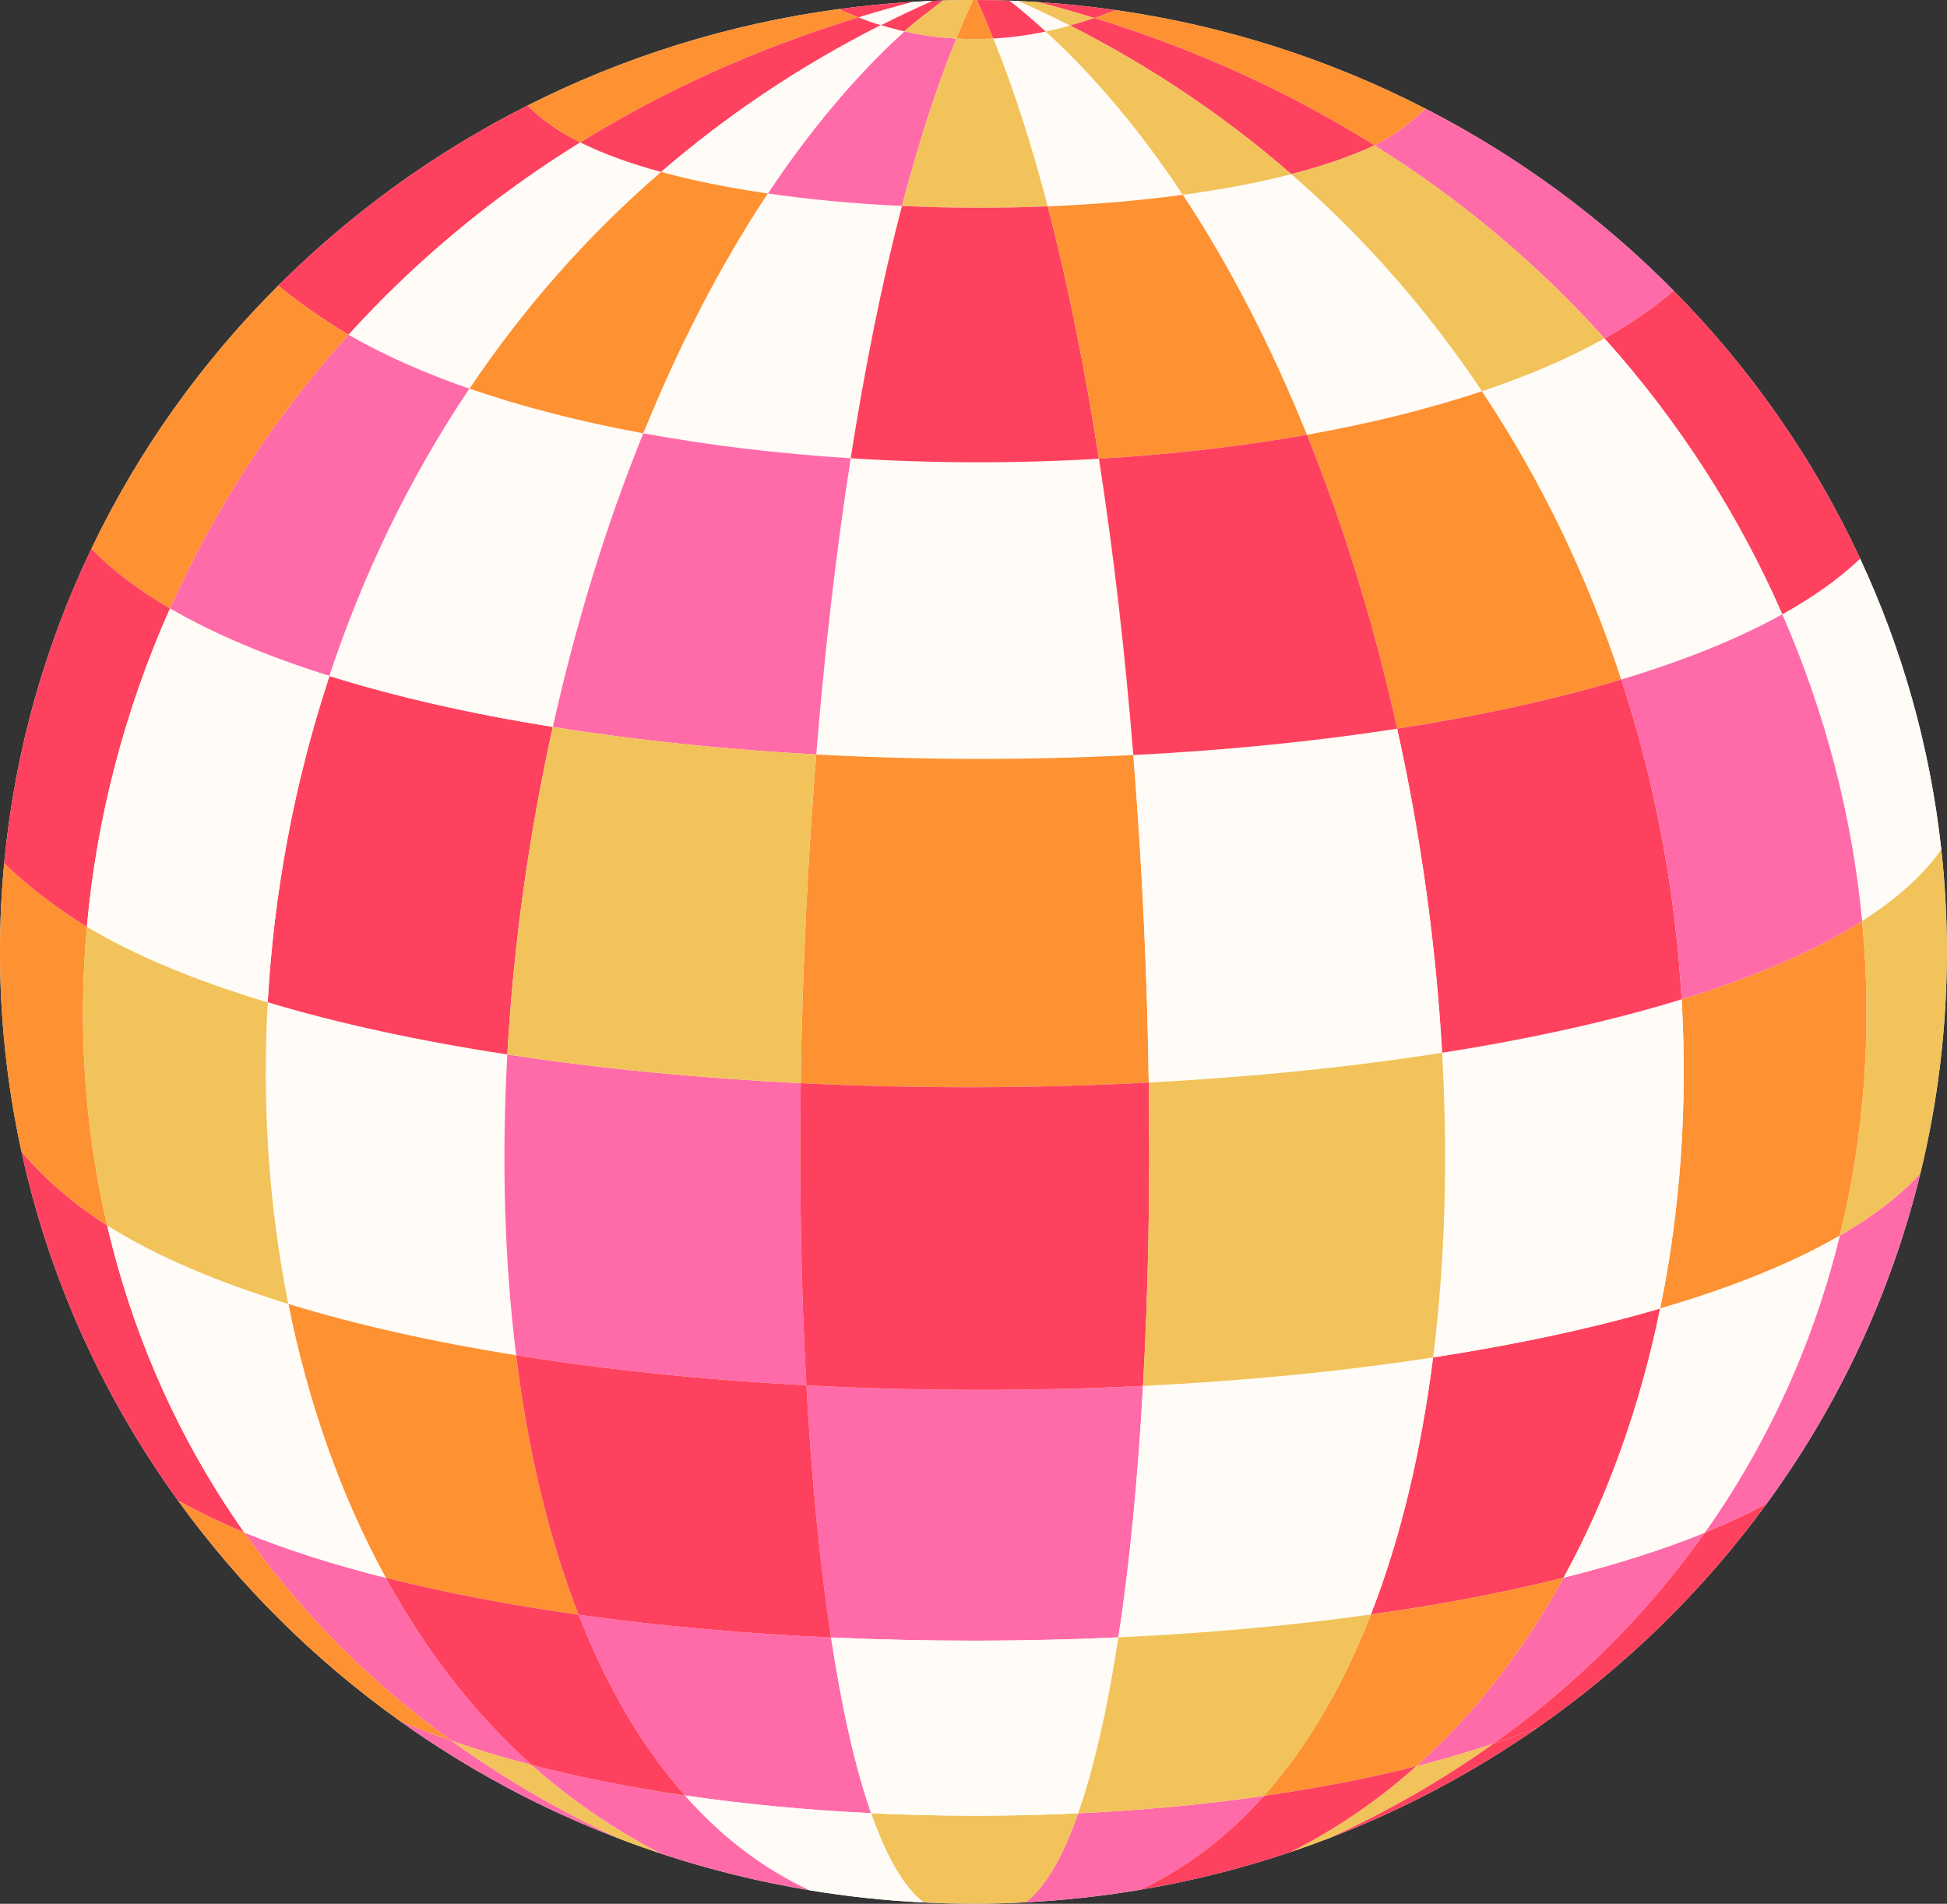 <?xml version="1.0" encoding="UTF-8" standalone="no"?><svg xmlns="http://www.w3.org/2000/svg" xmlns:xlink="http://www.w3.org/1999/xlink" fill="#000000" height="477.5" preserveAspectRatio="xMidYMid meet" version="1" viewBox="0.0 0.0 488.3 477.5" width="488.3" zoomAndPan="magnify"><rect x="0.0" y="0.0" width="488.3" height="477.5" fill="#333333" stroke="none"/><defs><clipPath id="a"><path d="M 0 0 L 488.27 0 L 488.27 477.48 L 0 477.48 Z M 0 0"/></clipPath><clipPath id="b"><path d="M 257 450 L 317 450 L 317 477.48 L 257 477.48 Z M 257 450"/></clipPath><clipPath id="c"><path d="M 461 213 L 488.27 213 L 488.27 310 L 461 310 Z M 461 213"/></clipPath><clipPath id="d"><path d="M 218 454 L 271 454 L 271 477.48 L 218 477.48 Z M 218 454"/></clipPath><clipPath id="e"><path d="M 171 450 L 232 450 L 232 477.48 L 171 477.48 Z M 171 450"/></clipPath></defs><g><g clip-path="url(#a)" id="change1_21"><path d="M 486.871 213.07 C 484.051 187.301 477.051 162.77 466.52 140.121 C 454.898 115.109 439 92.398 419.73 72.898 C 401.711 54.641 380.73 39.191 357.559 27.289 C 333.691 15 307.48 6.48 279.75 2.52 C 279.75 2.52 279.75 2.52 279.738 2.52 C 273.391 1.609 266.961 0.941 260.449 0.531 C 260.441 0.531 260.441 0.531 260.441 0.531 C 258.781 0.422 257.109 0.328 255.43 0.25 C 254.691 0.219 253.941 0.191 253.191 0.16 C 250.48 0.059 247.762 0.012 245.031 0.012 C 244.73 0 244.441 0 244.141 0 L 244.031 0 C 241.52 0 239.031 0.039 236.539 0.109 L 236.531 0.109 L 233.77 0.219 C 232.238 0.281 230.719 0.359 229.199 0.449 L 229.148 0.449 C 229.148 0.449 229.141 0.449 229.129 0.449 C 222.828 0.82 216.609 1.43 210.449 2.27 C 210.441 2.27 210.441 2.27 210.43 2.27 C 210.43 2.27 210.43 2.27 210.422 2.27 C 182.629 6.02 156.328 14.34 132.352 26.449 C 109.148 38.148 88.121 53.391 70 71.422 C 69.922 71.5 69.852 71.57 69.781 71.648 C 50.582 90.789 34.672 113.07 22.922 137.641 C 11.379 161.719 3.84 188 1.129 215.66 C 1.102 215.941 1.07 216.219 1.051 216.5 L 1.051 216.512 C 0.352 223.82 0 231.238 0 238.738 C 0 255.461 1.762 271.781 5.109 287.531 L 5.109 287.539 C 5.199 287.969 5.301 288.398 5.391 288.828 C 5.391 288.84 5.391 288.84 5.391 288.84 C 12.379 320.879 25.961 350.539 44.66 376.398 C 44.699 376.461 44.75 376.52 44.789 376.578 C 60.09 397.711 78.809 416.301 100.18 431.57 L 100.191 431.578 C 100.25 431.621 100.309 431.668 100.371 431.699 L 100.379 431.711 C 117.141 443.68 135.52 453.609 155.148 461.109 C 155.18 461.121 155.199 461.129 155.219 461.141 C 155.922 461.418 156.629 461.691 157.34 461.949 C 157.359 461.949 157.371 461.961 157.391 461.969 C 160.09 462.969 162.809 463.93 165.559 464.84 C 165.75 464.91 165.93 464.969 166.121 465.031 C 166.129 465.031 166.129 465.039 166.141 465.039 C 166.148 465.039 166.148 465.051 166.16 465.051 C 178.078 468.969 190.41 472.02 203.07 474.109 L 203.078 474.121 C 212.43 475.668 221.969 476.699 231.648 477.168 C 235.781 477.379 239.949 477.48 244.141 477.48 C 248.52 477.48 252.859 477.371 257.18 477.141 C 266.91 476.641 276.5 475.59 285.891 474 L 285.898 474 C 285.91 474 285.922 473.988 285.93 473.988 C 298.871 471.82 311.461 468.641 323.609 464.539 C 326.969 463.41 330.301 462.211 333.602 460.941 C 333.621 460.93 333.629 460.918 333.648 460.918 L 333.66 460.918 C 352.23 453.762 369.68 444.43 385.711 433.262 C 385.719 433.262 385.719 433.25 385.73 433.25 C 385.738 433.25 385.738 433.238 385.75 433.238 C 407.891 417.789 427.281 398.82 443.059 377.16 L 443.07 377.16 C 460.98 352.602 474.238 324.578 481.609 294.328 C 485.969 276.488 488.27 257.879 488.27 238.738 C 488.27 230.07 487.801 221.5 486.871 213.07" fill="#fffbf6"/></g><g id="change1_2"><path d="M 486.871 213.07 C 482.309 219.57 475.57 225.539 467.02 231 C 464.531 204.859 457.82 178.84 446.988 154.078 C 454.691 149.801 461.27 145.148 466.52 140.121 C 477.051 162.77 484.051 187.301 486.871 213.07" fill="#fffbf6"/></g><g id="change1_3"><path d="M 129.449 339.93 C 108.719 336.609 89.398 332.309 72.301 327.051 C 67.469 302.922 65.691 277.328 67.141 251.391 C 85.102 256.781 105.43 261.141 127.238 264.48 C 125.789 290.531 126.48 316.051 129.449 339.93" fill="#fffbf6"/></g><g id="change1_4"><path d="M 268.371 6.41 C 266.289 7 264.262 7.488 262.262 7.91 C 259.352 5.25 256.219 2.559 253.191 0.16 C 253.941 0.191 254.691 0.219 255.43 0.25 C 259.73 2.172 264.262 4.32 268.371 6.41" fill="#fffbf6"/></g><g id="change2_1"><path d="M 233.77 0.219 C 233.762 0.23 233.738 0.23 233.73 0.238 C 229.441 2.141 225.012 4.25 220.91 6.32 C 222.762 6.891 224.719 7.422 226.801 7.879 C 229.422 5.441 232.879 2.969 236.488 0.141 L 236.5 0.141 C 236.512 0.129 236.52 0.121 236.531 0.109 L 233.77 0.219" fill="#fe415e"/></g><g id="change2_2"><path d="M 229.129 0.449 C 224.57 1.641 219.66 3.031 215.281 4.371 C 213.738 3.77 211.859 2.941 210.43 2.27 C 210.441 2.27 210.441 2.27 210.449 2.27 C 216.609 1.43 222.828 0.82 229.129 0.449" fill="#fe415e"/></g><g id="change1_5"><path d="M 296.641 48.859 C 285.891 50.32 274.441 51.289 262.762 51.762 C 258.719 36.281 254.18 22.109 249.109 9.66 C 253.27 9.43 257.66 8.871 262.262 7.91 C 274.789 19.352 286.27 33.199 296.641 48.859" fill="#fffbf6"/></g><g id="change1_6"><path d="M 226.211 51.66 C 221.148 70.988 216.871 92.371 213.352 114.941 C 195.43 113.82 177.879 111.73 161.34 108.68 C 170.191 86.82 180.641 66.48 192.57 48.531 C 203.219 50.07 214.578 51.109 226.211 51.66" fill="#fffbf6"/></g><g id="change1_7"><path d="M 284.23 189.379 C 257.941 190.719 230.988 190.68 204.719 189.238 C 206.77 163.789 209.641 138.699 213.352 114.941 C 233.93 116.25 255.012 116.281 275.609 115.059 C 279.309 138.828 282.172 163.93 284.23 189.379" fill="#fffbf6"/></g><g id="change3_2"><path d="M 155.148 461.109 C 135.52 453.609 117.141 443.68 100.379 431.711 C 104.328 433.352 109.25 435.25 113.23 436.629 L 113.238 436.629 C 125.648 445.59 140.078 454.109 155.148 461.109" fill="#ff6ba8"/></g><g id="change3_3"><path d="M 133.289 442.668 C 126.281 440.859 119.59 438.84 113.238 436.629 L 113.23 436.629 C 92.309 421.551 75.012 403.859 61.262 384.379 C 71.809 388.691 83.75 392.48 96.762 395.75 C 106.629 413.781 118.852 429.691 133.289 442.668" fill="#ff6ba8"/></g><g id="change3_4"><path d="M 427.551 384.418 C 413.59 404.199 395.949 422.121 374.578 437.328 C 374.57 437.34 374.57 437.34 374.559 437.34 C 368.398 439.41 361.91 441.309 355.141 443.02 C 369.781 429.98 382.148 413.93 392.141 395.719 C 405.148 392.449 417.07 388.691 427.551 384.418" fill="#ff6ba8"/></g><g id="change3_5"><path d="M 481.609 294.328 C 474.238 324.578 460.98 352.602 443.07 377.16 L 443.059 377.16 C 438.328 379.719 433.148 382.141 427.551 384.418 C 443.68 361.609 454.93 336.34 461.41 309.922 C 469.648 305.16 476.469 299.961 481.609 294.328" fill="#ff6ba8"/></g><g id="change3_6"><path d="M 203.07 474.109 C 190.41 472.02 178.078 468.969 166.16 465.051 C 166.148 465.051 166.148 465.039 166.141 465.039 C 166.129 465.039 166.129 465.031 166.121 465.031 C 165.93 464.969 165.75 464.91 165.559 464.84 C 154.219 459.02 142.66 451.109 133.289 442.668 C 145.34 445.809 158.281 448.359 171.77 450.328 C 180.77 460.5 191.18 468.57 203.07 474.109" fill="#ff6ba8"/></g><g clip-path="url(#b)" id="change3_1"><path d="M 316.98 450.449 C 308.039 460.5 297.699 468.488 285.93 473.988 C 285.922 473.988 285.91 474 285.898 474 L 285.891 474 C 276.5 475.59 266.91 476.641 257.18 477.141 C 262.16 473.41 266.578 465.711 270.398 454.809 L 270.41 454.809 C 286.328 454.059 302 452.602 316.98 450.449" fill="#ff6ba8"/></g><g id="change2_3"><path d="M 61.262 384.379 C 55.641 382.07 49.539 379.059 44.66 376.398 C 25.961 350.539 12.379 320.879 5.391 288.84 C 10.672 295.281 18.82 302.27 26.871 307.352 L 26.879 307.352 C 33.238 334.68 44.66 360.828 61.262 384.379" fill="#fe415e"/></g><g id="change3_7"><path d="M 218.469 454.781 C 202.512 454.02 186.789 452.531 171.77 450.328 C 160.84 438.012 151.988 422.621 145.109 405 C 165.25 407.82 186.621 409.73 208.422 410.711 C 211.102 428.309 214.461 443.301 218.469 454.781" fill="#ff6ba8"/></g><g id="change3_8"><path d="M 286.66 347.609 C 285.391 370.809 283.32 392.191 280.488 410.68 C 256.66 411.789 232.281 411.801 208.422 410.711 C 205.59 392.16 203.52 370.73 202.238 347.461 C 230.121 348.93 258.75 348.98 286.66 347.609" fill="#ff6ba8"/></g><g id="change2_4"><path d="M 416.359 328.199 C 411.371 352.609 403.23 375.5 392.141 395.719 C 377.289 399.449 361.012 402.531 343.809 404.941 C 351.301 385.75 356.449 363.898 359.41 340.461 C 380 337.301 399.25 333.211 416.359 328.199" fill="#fe415e"/></g><g id="change1_8"><path d="M 371.672 98.129 C 358.301 102.609 343.488 106.25 327.781 109.051 L 327.77 109.051 C 318.949 87.191 308.531 66.828 296.641 48.859 C 306.41 47.539 315.602 45.809 323.859 43.68 C 342.559 59.941 358.461 78.328 371.672 98.129" fill="#fffbf6"/></g><g id="change3_9"><path d="M 239.84 9.672 C 234.789 22.09 230.25 36.219 226.211 51.66 C 214.578 51.109 203.219 50.07 192.57 48.531 C 202.898 32.988 214.328 19.238 226.801 7.879 C 230.762 8.762 235.109 9.41 239.84 9.672" fill="#ff6ba8"/></g><g id="change2_5"><path d="M 145.539 35.719 C 123.238 49.512 103.852 65.828 87.441 83.941 C 81.879 80.719 74.84 75.809 69.781 71.648 C 69.852 71.57 69.922 71.5 70 71.422 C 88.121 53.391 109.148 38.148 132.352 26.449 C 135.461 29.789 140.191 33.059 145.539 35.719" fill="#fe415e"/></g><g id="change3_10"><path d="M 117.762 97.469 C 102.609 120.012 90.949 144.391 82.629 169.559 C 67.289 164.75 53.762 159.102 42.629 152.621 C 53.551 128.09 68.52 104.82 87.441 83.941 C 96.301 89.07 106.52 93.578 117.762 97.469" fill="#ff6ba8"/></g><g id="change2_6"><path d="M 466.52 140.121 C 461.27 145.148 454.691 149.801 446.988 154.078 C 436.191 129.371 421.289 105.922 402.398 84.871 C 408.949 81.199 414.77 77.211 419.73 72.898 C 439 92.398 454.898 115.109 466.52 140.121" fill="#fe415e"/></g><g id="change4_1"><path d="M 461.41 309.922 C 449.219 316.969 433.91 323.07 416.359 328.199 C 421.441 303.512 423.289 277.262 421.75 250.648 C 439.711 245.129 455.121 238.57 467.02 231 C 469.551 257.59 467.719 284.289 461.41 309.922" fill="#fe9132"/></g><g id="change4_2"><path d="M 392.141 395.719 C 382.148 413.93 369.781 429.98 355.141 443.02 C 343.18 446.051 330.352 448.531 316.98 450.449 C 327.98 438.102 336.891 422.66 343.809 404.941 C 361.012 402.531 377.289 399.449 392.141 395.719" fill="#fe9132"/></g><g id="change4_3"><path d="M 26.871 307.352 C 18.82 302.27 10.672 295.281 5.391 288.84 C 5.391 288.84 5.391 288.84 5.391 288.828 C 5.301 288.398 5.199 287.969 5.109 287.539 L 5.109 287.531 C 1.762 271.781 0 255.461 0 238.738 C 0 231.238 0.352 223.82 1.051 216.512 C 6.609 221.969 14.789 228.238 21.789 232.43 C 19.531 257.648 21.191 282.961 26.871 307.352" fill="#fe9132"/></g><g id="change4_4"><path d="M 113.23 436.629 C 109.25 435.25 104.328 433.352 100.379 431.711 L 100.371 431.699 C 100.309 431.668 100.25 431.621 100.191 431.578 L 100.18 431.57 C 78.809 416.301 60.09 397.711 44.789 376.578 C 44.75 376.52 44.699 376.461 44.66 376.398 C 49.539 379.059 55.641 382.07 61.262 384.379 C 75.012 403.859 92.309 421.551 113.23 436.629" fill="#fe9132"/></g><g id="change4_5"><path d="M 145.109 405 C 127.93 402.59 111.648 399.512 96.762 395.75 C 85.488 375.199 77.281 351.898 72.301 327.051 C 89.398 332.309 108.719 336.609 129.449 339.93 C 132.379 363.602 137.559 385.648 145.109 405" fill="#fe9132"/></g><g id="change1_9"><path d="M 359.41 340.461 C 356.449 363.898 351.301 385.75 343.809 404.941 C 323.699 407.762 302.32 409.68 280.488 410.68 C 283.32 392.191 285.391 370.809 286.66 347.609 C 311.859 346.379 336.469 343.988 359.41 340.461" fill="#fffbf6"/></g><g id="change4_6"><path d="M 406.621 170.43 C 389.738 175.52 370.719 179.629 350.398 182.77 C 344.75 157.219 337.16 132.289 327.77 109.051 L 327.781 109.051 C 343.488 106.25 358.301 102.609 371.672 98.129 C 386.77 120.75 398.359 145.199 406.621 170.43" fill="#fe9132"/></g><g id="change3_11"><path d="M 419.73 72.898 C 414.77 77.211 408.949 81.199 402.398 84.871 C 386.121 66.711 366.871 50.328 344.719 36.461 C 349.102 34.398 354.07 30.48 357.559 27.289 C 380.73 39.191 401.711 54.641 419.73 72.898" fill="#ff6ba8"/></g><g id="change4_7"><path d="M 357.559 27.289 C 354.07 30.48 349.102 34.398 344.719 36.461 C 323.852 23.379 300.398 12.531 274.43 4.52 C 276.078 3.949 278.02 3.219 279.738 2.52 C 279.75 2.52 279.75 2.52 279.75 2.52 C 307.48 6.48 333.691 15 357.559 27.289" fill="#fe9132"/></g><g id="change4_8"><path d="M 249.109 9.66 C 245.879 9.852 242.781 9.84 239.84 9.672 C 241.172 6.398 242.621 3.031 244.031 0 L 244.141 0 C 244.441 0 244.73 0 245.031 0.012 C 246.43 3.031 247.789 6.398 249.109 9.66" fill="#fe9132"/></g><g id="change1_10"><path d="M 233.77 0.219 C 229.469 2.129 225.02 4.238 220.91 6.32 C 218.898 5.711 217.02 5.051 215.281 4.371 C 219.66 3.031 224.57 1.641 229.129 0.449 C 229.141 0.449 229.148 0.449 229.148 0.449 L 229.199 0.449 C 230.719 0.359 232.238 0.281 233.77 0.219" fill="#fffbf6"/></g><g id="change4_9"><path d="M 87.441 83.941 C 68.52 104.82 53.551 128.09 42.629 152.621 L 42.621 152.621 C 34.781 148.039 28.141 143.051 22.922 137.641 C 34.672 113.07 50.582 90.789 69.781 71.648 C 74.84 75.809 81.879 80.719 87.441 83.941" fill="#fe9132"/></g><g id="change4_10"><path d="M 215.281 4.371 C 189.559 12.238 166.301 22.879 145.551 35.719 L 145.539 35.719 C 140.191 33.059 135.461 29.789 132.352 26.449 C 156.328 14.34 182.629 6.02 210.422 2.27 C 210.43 2.27 210.43 2.27 210.43 2.27 C 211.859 2.941 213.738 3.77 215.281 4.371" fill="#fe9132"/></g><g id="change2_7"><path d="M 42.629 152.621 C 31.211 178.262 24.23 205.289 21.789 232.43 C 14.789 228.238 6.609 221.969 1.051 216.512 L 1.051 216.5 C 1.07 216.219 1.102 215.941 1.129 215.66 C 3.84 188 11.379 161.719 22.922 137.641 C 28.141 143.051 34.781 148.039 42.621 152.621 L 42.629 152.621" fill="#fe415e"/></g><g id="change2_8"><path d="M 279.738 2.52 C 278.02 3.219 276.078 3.949 274.43 4.52 C 269.969 3.141 265.078 1.75 260.449 0.531 C 266.961 0.941 273.391 1.609 279.738 2.52" fill="#fe415e"/></g><g id="change2_9"><path d="M 262.262 7.91 C 257.66 8.871 253.27 9.43 249.109 9.66 C 247.789 6.398 246.43 3.031 245.031 0.012 C 247.762 0.012 250.48 0.059 253.191 0.16 C 256.219 2.559 259.352 5.25 262.262 7.91" fill="#fe415e"/></g><g id="change5_2"><path d="M 274.43 4.52 C 272.379 5.23 270.359 5.859 268.379 6.41 L 268.371 6.41 C 264.262 4.32 259.73 2.172 255.43 0.25 C 257.109 0.328 258.781 0.422 260.441 0.531 C 260.441 0.531 260.441 0.531 260.449 0.531 C 265.078 1.75 269.969 3.141 274.43 4.52" fill="#f1c35a"/></g><g id="change5_3"><path d="M 244.031 0 C 242.621 3.031 241.172 6.398 239.84 9.672 C 235.109 9.41 230.762 8.762 226.801 7.879 C 229.43 5.43 232.91 2.949 236.531 0.109 L 236.539 0.109 C 239.031 0.039 241.52 0 244.031 0" fill="#f1c35a"/></g><g clip-path="url(#c)" id="change5_1"><path d="M 488.27 238.738 C 488.27 257.879 485.969 276.488 481.609 294.328 C 476.469 299.961 469.648 305.16 461.41 309.922 C 467.719 284.289 469.551 257.59 467.02 231 C 475.57 225.539 482.309 219.57 486.871 213.07 C 487.801 221.5 488.27 230.07 488.27 238.738" fill="#f1c35a"/></g><g id="change2_10"><path d="M 443.059 377.16 C 427.281 398.82 407.891 417.789 385.75 433.238 C 385.738 433.238 385.738 433.25 385.73 433.25 C 385.719 433.25 385.719 433.262 385.711 433.262 C 382.141 434.691 378.43 436.051 374.578 437.328 C 395.949 422.121 413.59 404.199 427.551 384.418 C 433.148 382.141 438.328 379.719 443.059 377.16" fill="#fe415e"/></g><g id="change5_4"><path d="M 374.559 437.34 C 362.191 446.18 348.559 454.078 333.66 460.918 L 333.648 460.918 C 333.629 460.918 333.621 460.93 333.602 460.941 C 330.301 462.211 326.969 463.41 323.609 464.539 C 335.059 458.801 345.578 451.559 355.141 443.02 C 361.91 441.309 368.398 439.41 374.559 437.34" fill="#f1c35a"/></g><g id="change5_5"><path d="M 165.559 464.84 C 162.809 463.93 160.09 462.969 157.391 461.969 C 157.371 461.961 157.359 461.949 157.34 461.949 C 156.629 461.691 155.922 461.418 155.219 461.141 C 155.199 461.129 155.18 461.121 155.148 461.109 C 140.078 454.109 125.648 445.59 113.238 436.629 C 119.59 438.84 126.281 440.859 133.289 442.668 C 142.66 451.109 154.219 459.02 165.559 464.84" fill="#f1c35a"/></g><g clip-path="url(#d)" id="change5_13"><path d="M 270.398 454.809 C 266.578 465.711 262.16 473.41 257.18 477.141 C 252.859 477.371 248.52 477.48 244.141 477.48 C 239.949 477.48 235.781 477.379 231.648 477.168 C 226.691 473.398 222.289 465.68 218.469 454.781 C 235.691 455.629 253.191 455.629 270.398 454.809" fill="#f1c35a"/></g><g clip-path="url(#e)" id="change1_1"><path d="M 231.648 477.168 C 221.969 476.699 212.43 475.668 203.078 474.121 L 203.07 474.109 C 191.18 468.57 180.77 460.5 171.77 450.328 C 186.789 452.531 202.512 454.02 218.469 454.781 C 222.289 465.68 226.691 473.398 231.648 477.168" fill="#fffbf6"/></g><g id="change3_12"><path d="M 202.238 347.461 C 176.988 346.129 152.359 343.621 129.449 339.93 C 126.48 316.051 125.789 290.531 127.238 264.48 C 150.461 268.031 175.352 270.43 200.82 271.68 C 200.449 298.09 200.93 323.719 202.238 347.461" fill="#ff6ba8"/></g><g id="change2_11"><path d="M 138.648 182.328 C 132.609 209.43 128.762 237.238 127.238 264.48 C 105.43 261.141 85.102 256.781 67.141 251.391 C 68.66 224.078 73.762 196.371 82.629 169.559 C 99.43 174.82 118.379 179.078 138.648 182.328" fill="#fe415e"/></g><g id="change1_11"><path d="M 165.801 43.129 C 147.02 59.34 131.039 77.699 117.762 97.469 C 106.52 93.578 96.301 89.07 87.441 83.941 C 103.852 65.828 123.238 49.512 145.539 35.719 L 145.551 35.719 C 151.262 38.57 158.102 41.039 165.801 43.129" fill="#fffbf6"/></g><g id="change1_12"><path d="M 96.762 395.75 C 83.75 392.48 71.809 388.691 61.262 384.379 C 44.66 360.828 33.238 334.68 26.879 307.352 C 38.98 314.98 54.43 321.539 72.301 327.051 C 77.281 351.898 85.488 375.199 96.762 395.75" fill="#fffbf6"/></g><g id="change1_13"><path d="M 161.34 108.68 C 151.93 131.891 144.32 156.789 138.648 182.328 C 118.379 179.078 99.43 174.82 82.629 169.559 C 90.949 144.391 102.609 120.012 117.762 97.469 C 131.031 102.07 145.738 105.809 161.34 108.68" fill="#fffbf6"/></g><g id="change5_6"><path d="M 72.301 327.051 C 54.43 321.539 38.98 314.98 26.879 307.352 L 26.871 307.352 C 21.191 282.961 19.531 257.648 21.789 232.43 C 34.02 239.762 49.43 246.07 67.141 251.391 C 65.691 277.328 67.469 302.922 72.301 327.051" fill="#f1c35a"/></g><g id="change2_12"><path d="M 355.141 443.02 C 345.578 451.559 335.059 458.801 323.609 464.539 C 311.461 468.641 298.871 471.82 285.93 473.988 C 297.699 468.488 308.039 460.5 316.98 450.449 C 330.352 448.531 343.18 446.051 355.141 443.02" fill="#fe415e"/></g><g id="change1_14"><path d="M 416.359 328.199 C 399.25 333.211 380 337.301 359.41 340.461 C 362.449 316.301 363.16 290.441 361.672 264.051 C 383.59 260.602 403.922 256.141 421.75 250.648 C 423.289 277.262 421.441 303.512 416.359 328.199" fill="#fffbf6"/></g><g id="change1_15"><path d="M 446.988 154.078 C 435.73 160.328 422.07 165.789 406.621 170.43 C 398.359 145.199 386.77 120.75 371.672 98.129 C 383.07 94.32 393.422 89.898 402.398 84.871 C 421.289 105.922 436.191 129.371 446.988 154.078" fill="#fffbf6"/></g><g id="change1_16"><path d="M 461.41 309.922 C 454.93 336.34 443.68 361.609 427.551 384.418 C 417.07 388.691 405.148 392.449 392.141 395.719 C 403.23 375.5 411.371 352.609 416.359 328.199 C 433.91 323.07 449.219 316.969 461.41 309.922" fill="#fffbf6"/></g><g id="change2_13"><path d="M 421.75 250.648 C 403.922 256.141 383.59 260.602 361.672 264.051 C 360.148 237.102 356.34 209.59 350.398 182.77 C 370.719 179.629 389.738 175.52 406.621 170.43 C 415.23 196.73 420.211 223.879 421.75 250.648" fill="#fe415e"/></g><g id="change4_11"><path d="M 288.102 271.531 C 259.309 273.039 229.691 273.102 200.82 271.68 C 201.199 244.602 202.488 216.711 204.719 189.238 C 230.988 190.68 257.941 190.719 284.23 189.379 C 286.441 216.762 287.719 244.539 288.102 271.531" fill="#fe9132"/></g><g id="change1_17"><path d="M 361.672 264.051 C 338.539 267.691 313.648 270.18 288.102 271.531 C 287.719 244.539 286.441 216.762 284.23 189.379 C 307.09 188.211 329.441 186.012 350.398 182.77 C 356.34 209.59 360.148 237.102 361.672 264.051" fill="#fffbf6"/></g><g id="change3_13"><path d="M 467.02 231 C 455.121 238.57 439.711 245.129 421.75 250.648 C 420.211 223.879 415.23 196.73 406.621 170.43 C 422.07 165.789 435.73 160.328 446.988 154.078 C 457.82 178.84 464.531 204.859 467.02 231" fill="#ff6ba8"/></g><g id="change2_14"><path d="M 385.711 433.262 C 369.68 444.43 352.23 453.762 333.66 460.918 C 348.559 454.078 362.191 446.18 374.559 437.34 C 374.57 437.34 374.57 437.34 374.578 437.328 C 378.43 436.051 382.141 434.691 385.711 433.262" fill="#fe415e"/></g><g id="change2_15"><path d="M 344.719 36.461 C 338.828 39.238 331.781 41.641 323.859 43.68 C 307.531 29.48 289.059 16.898 268.379 6.41 C 270.359 5.859 272.379 5.23 274.43 4.52 C 300.398 12.531 323.852 23.379 344.719 36.461" fill="#fe415e"/></g><g id="change5_7"><path d="M 402.398 84.871 C 393.422 89.898 383.07 94.32 371.672 98.129 C 358.461 78.328 342.559 59.941 323.859 43.68 C 331.781 41.641 338.828 39.238 344.719 36.461 C 366.871 50.328 386.121 66.711 402.398 84.871" fill="#f1c35a"/></g><g id="change2_16"><path d="M 220.91 6.32 C 200.398 16.68 182.051 29.102 165.809 43.129 L 165.801 43.129 C 158.102 41.039 151.262 38.57 145.551 35.719 C 166.301 22.879 189.559 12.238 215.281 4.371 C 217.02 5.051 218.898 5.711 220.91 6.32" fill="#fe415e"/></g><g id="change1_18"><path d="M 226.801 7.879 C 214.328 19.238 202.898 32.988 192.57 48.531 C 182.941 47.141 173.91 45.34 165.809 43.129 C 182.051 29.102 200.398 16.68 220.91 6.32 C 222.762 6.891 224.719 7.422 226.801 7.879" fill="#fffbf6"/></g><g id="change5_8"><path d="M 262.762 51.762 C 250.648 52.262 238.301 52.219 226.219 51.66 L 226.211 51.66 C 230.25 36.219 234.789 22.09 239.84 9.672 C 242.781 9.84 245.879 9.852 249.109 9.66 C 254.18 22.109 258.719 36.281 262.762 51.762" fill="#f1c35a"/></g><g id="change5_9"><path d="M 323.859 43.68 C 315.602 45.809 306.41 47.539 296.641 48.859 C 286.27 33.199 274.789 19.352 262.262 7.91 C 264.262 7.488 266.289 7 268.371 6.41 L 268.379 6.41 C 289.059 16.898 307.531 29.48 323.859 43.68" fill="#f1c35a"/></g><g id="change2_17"><path d="M 275.609 115.059 C 255.012 116.281 233.93 116.25 213.352 114.941 C 216.871 92.371 221.148 70.988 226.211 51.66 L 226.219 51.66 C 238.301 52.219 250.648 52.262 262.762 51.762 C 267.82 71.102 272.09 92.48 275.609 115.059" fill="#fe415e"/></g><g id="change4_12"><path d="M 192.57 48.531 C 180.641 66.48 170.191 86.82 161.34 108.68 C 145.738 105.809 131.031 102.07 117.762 97.469 C 131.039 77.699 147.02 59.34 165.801 43.129 L 165.809 43.129 C 173.91 45.34 182.941 47.141 192.57 48.531" fill="#fe9132"/></g><g id="change4_13"><path d="M 327.77 109.051 C 311.172 112 293.578 114.012 275.609 115.059 C 272.09 92.48 267.82 71.102 262.762 51.762 C 274.441 51.289 285.891 50.32 296.641 48.859 C 308.531 66.828 318.949 87.191 327.77 109.051" fill="#fe9132"/></g><g id="change2_18"><path d="M 350.398 182.77 C 329.441 186.012 307.09 188.211 284.23 189.379 C 282.172 163.93 279.309 138.828 275.609 115.059 C 293.578 114.012 311.172 112 327.77 109.051 C 337.16 132.289 344.75 157.219 350.398 182.77" fill="#fe415e"/></g><g id="change3_14"><path d="M 213.352 114.941 C 209.641 138.699 206.77 163.789 204.719 189.238 C 181.879 188 159.551 185.699 138.648 182.328 C 144.32 156.789 151.93 131.891 161.34 108.68 C 177.879 111.73 195.43 113.82 213.352 114.941" fill="#ff6ba8"/></g><g id="change5_10"><path d="M 204.719 189.238 C 202.488 216.711 201.199 244.602 200.82 271.68 C 175.352 270.43 150.461 268.031 127.238 264.48 C 128.762 237.238 132.609 209.43 138.648 182.328 C 159.551 185.699 181.879 188 204.719 189.238" fill="#f1c35a"/></g><g id="change1_19"><path d="M 82.629 169.559 C 73.762 196.371 68.66 224.078 67.141 251.391 C 49.43 246.07 34.02 239.762 21.789 232.43 C 24.23 205.289 31.211 178.262 42.629 152.621 C 53.762 159.102 67.289 164.75 82.629 169.559" fill="#fffbf6"/></g><g id="change2_19"><path d="M 208.422 410.711 C 186.621 409.73 165.25 407.82 145.109 405 C 137.559 385.648 132.379 363.602 129.449 339.93 C 152.359 343.621 176.988 346.129 202.238 347.461 C 203.52 370.73 205.59 392.16 208.422 410.711" fill="#fe415e"/></g><g id="change2_20"><path d="M 286.66 347.609 C 258.75 348.98 230.121 348.93 202.238 347.461 C 200.93 323.719 200.449 298.09 200.82 271.68 C 229.691 273.102 259.309 273.039 288.102 271.531 C 288.48 298.051 287.988 323.789 286.66 347.609" fill="#fe415e"/></g><g id="change1_20"><path d="M 280.488 410.68 C 277.809 428.32 274.43 443.34 270.398 454.809 C 253.191 455.629 235.691 455.629 218.469 454.781 C 214.461 443.301 211.102 428.309 208.422 410.711 C 232.281 411.801 256.66 411.789 280.488 410.68" fill="#fffbf6"/></g><g id="change2_21"><path d="M 171.77 450.328 C 158.281 448.359 145.34 445.809 133.289 442.668 C 118.852 429.691 106.629 413.781 96.762 395.75 C 111.648 399.512 127.93 402.59 145.109 405 C 151.988 422.621 160.84 438.012 171.77 450.328" fill="#fe415e"/></g><g id="change5_11"><path d="M 359.41 340.461 C 336.469 343.988 311.859 346.379 286.66 347.609 C 287.988 323.789 288.48 298.051 288.102 271.531 C 313.648 270.18 338.539 267.691 361.672 264.051 C 363.16 290.441 362.449 316.301 359.41 340.461" fill="#f1c35a"/></g><g id="change5_12"><path d="M 343.809 404.941 C 336.891 422.66 327.98 438.102 316.98 450.449 C 302 452.602 286.328 454.059 270.41 454.809 L 270.398 454.809 C 274.43 443.34 277.809 428.32 280.488 410.68 C 302.32 409.68 323.699 407.762 343.809 404.941" fill="#f1c35a"/></g></g></svg>